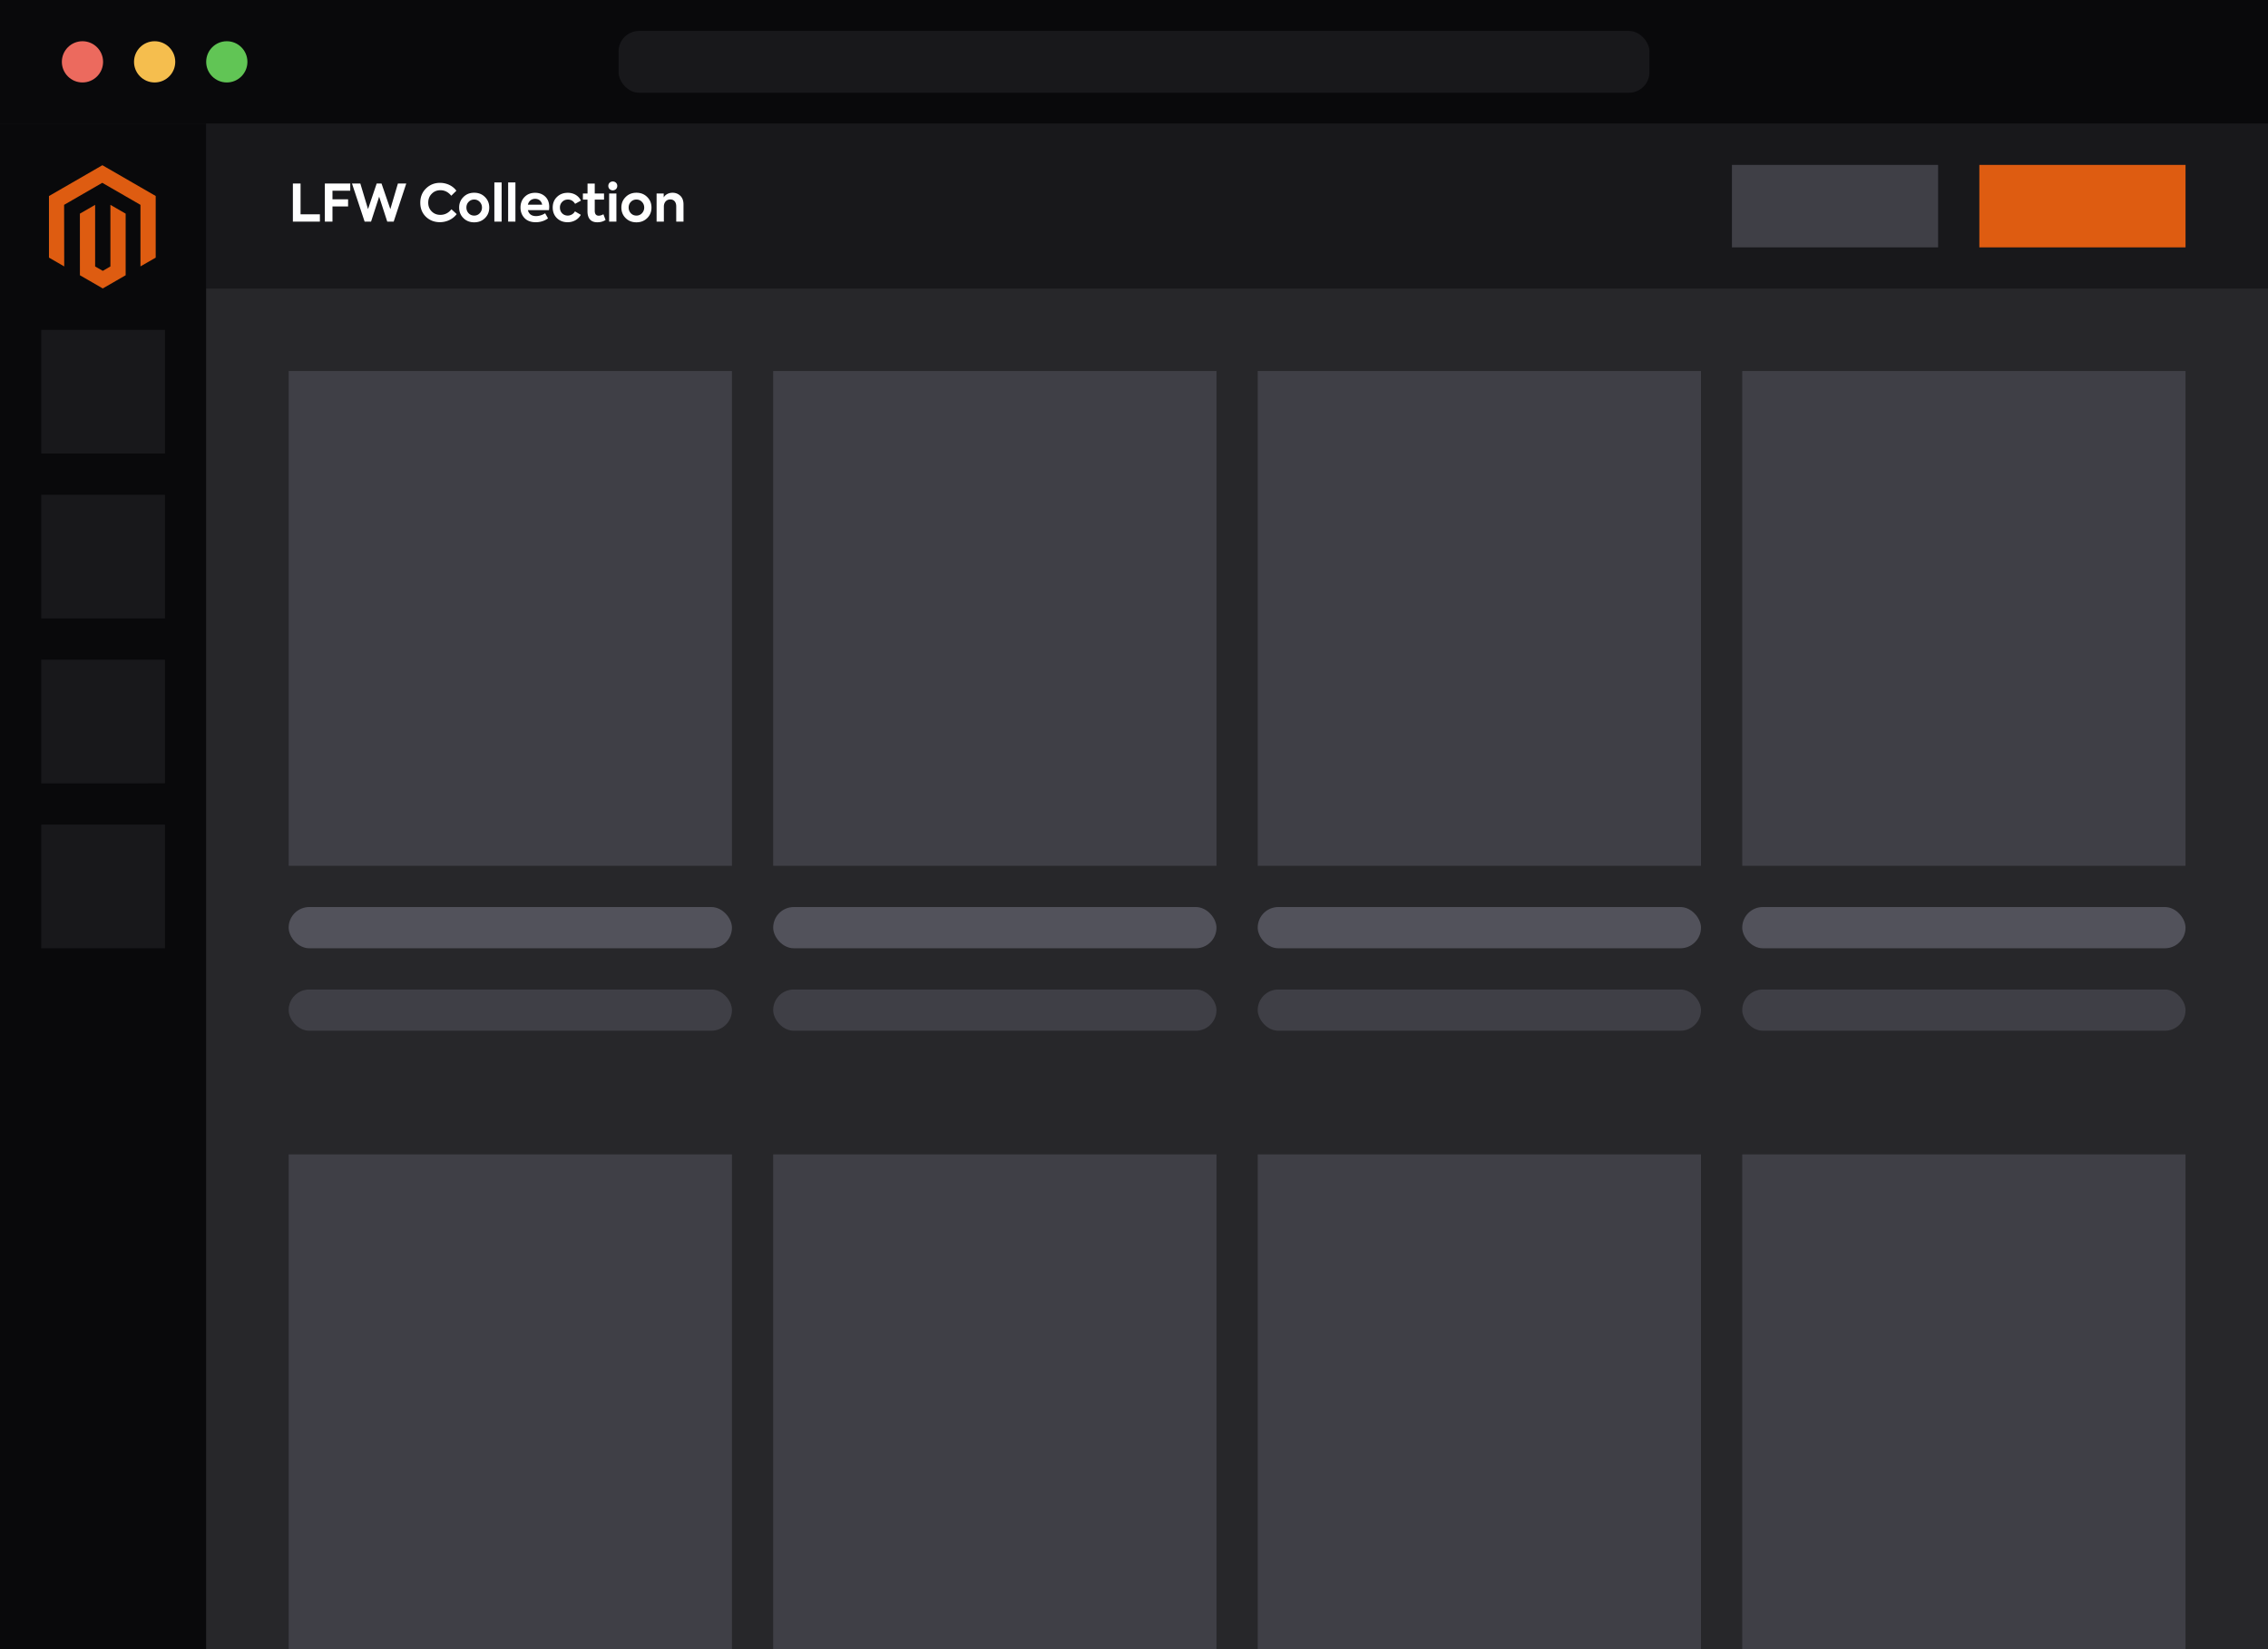 <svg xmlns="http://www.w3.org/2000/svg" width="440" height="320" fill="none"><rect width="100%" height="100%" fill="#333333" stroke="none"/><g clip-path="url(#a)"><path fill="#18181B" d="M0 0h440v320H0z"/><path fill="#09090B" d="M0 0h440v24H0z"/><circle cx="16" cy="12" r="4" fill="#EC6A5E"/><circle cx="30" cy="12" r="4" fill="#F5BE4E"/><circle cx="44" cy="12" r="4" fill="#61C555"/><rect width="200" height="12" x="120" y="6" fill="#18181B" rx="4"/><path fill="#09090B" d="M0 24h40v296H0z"/><path fill="#DE5C11" d="m9.5 49.989 2.959 1.71-.021-11.951 7.405-4.275 7.406 4.275v11.946l2.958-1.705v-11.96l-10.343-5.971L9.5 38.04v11.949Z"/><path fill="#DE5C11" d="M18.456 51.705V39.748L15.5 41.456l.005 11.952 4.434 2.561 4.44-2.561V41.456l-2.96-1.708v11.95l-1.477.858-1.486-.851Z"/><path fill="#18181B" d="M8 64h24v24H8zm0 32h24v24H8zm0 32h24v24H8zm0 32h24v24H8z"/><g clip-path="url(#b)"><path fill="#18181B" d="M40 24h400v32H40z"/><path fill="#fff" d="M62.06 43h-5.24v-7.39h1.49v5.97h3.75V43Zm2.441 0h-1.48v-7.39h4.93v1.4h-3.45v1.66h3.03v1.39h-3.03V43Zm7.486 0h-1.25l-2.45-7.39h1.62l1.49 4.97 1.68-4.97h.94l1.71 4.97 1.47-4.97h1.62L76.377 43h-1.25l-1.57-4.84-1.57 4.84Zm13.35.11c-1.07 0-1.98-.35-2.71-1.05-.73-.71-1.09-1.62-1.09-2.73 0-1.12.37-2.04 1.11-2.76.75-.73 1.65-1.09 2.71-1.09 1.33 0 2.53.61 3.18 1.53l-.99.97c-.58-.71-1.28-1.07-2.11-1.07-.67 0-1.23.23-1.68.69-.45.45-.68 1.03-.68 1.73 0 .68.22 1.24.67 1.69.45.45 1.01.67 1.68.67.86 0 1.58-.36 2.15-1.08l1.02.93c-.68.93-1.89 1.57-3.26 1.57Zm3.738-2.84c0-.8.27-1.48.82-2.03.55-.56 1.25-.84 2.1-.84.85 0 1.55.28 2.1.84.55.55.82 1.23.82 2.03 0 .81-.27 1.49-.82 2.04-.55.55-1.25.83-2.1.83-.85 0-1.55-.28-2.1-.83-.55-.55-.82-1.23-.82-2.04Zm1.84 1.11c.29.3.65.45 1.08.45.43 0 .78-.15 1.07-.45.29-.31.44-.68.44-1.11 0-.43-.15-.8-.44-1.1-.29-.3-.64-.45-1.07-.45-.43 0-.79.15-1.08.45-.29.3-.43.67-.43 1.1 0 .43.14.8.43 1.11Zm6.403-5.98V43h-1.41v-7.6h1.41Zm2.675 0V43h-1.41v-7.6h1.41Zm6.556 4.75c0 .19-.02.4-.05.62h-4.09c.2.77.73 1.16 1.59 1.16.59 0 1.29-.23 1.76-.55l.56.99c-.69.5-1.48.75-2.38.75-.96 0-1.69-.28-2.2-.83-.51-.55-.76-1.23-.76-2.02 0-.83.26-1.51.79-2.05.53-.54 1.21-.81 2.05-.81.79 0 1.45.25 1.96.74s.77 1.15.77 2Zm-2.73-1.57c-.71 0-1.24.43-1.41 1.14h2.77c-.13-.71-.64-1.14-1.36-1.14Zm6.3 4.54c-.85 0-1.54-.27-2.08-.8s-.81-1.22-.81-2.05c0-.83.27-1.52.82-2.05.55-.54 1.25-.81 2.11-.81 1.11 0 2.09.55 2.54 1.52l-1.13.62c-.33-.55-.8-.83-1.39-.83-.45 0-.82.15-1.11.45a1.5 1.5 0 0 0-.44 1.1c0 .45.14.82.43 1.12.29.29.66.44 1.09.44.57 0 1.15-.34 1.39-.82l1.14.67c-.47.88-1.44 1.44-2.56 1.44Zm6.945-1.55.42 1.11c-.45.3-.98.45-1.61.45-1.25 0-1.9-.74-1.9-2.15v-2.25h-.89v-1.18h.9v-1.93h1.4v1.93h1.8v1.18h-1.8v2.16c0 .64.26.96.77.96.27 0 .58-.09.91-.28Zm2.44-4.88a.9.9 0 0 1-1.24 0c-.33-.33-.33-.91 0-1.23a.9.9 0 0 1 1.24 0c.33.32.33.9 0 1.23Zm.08.86V43h-1.41v-5.45h1.41Zm.965 2.72c0-.8.27-1.48.82-2.03.55-.56 1.25-.84 2.1-.84.85 0 1.55.28 2.1.84.55.55.82 1.23.82 2.03 0 .81-.27 1.49-.82 2.04-.55.55-1.25.83-2.1.83-.85 0-1.55-.28-2.1-.83-.55-.55-.82-1.23-.82-2.04Zm1.84 1.11c.29.3.65.45 1.08.45.43 0 .78-.15 1.07-.45.29-.31.44-.68.44-1.11 0-.43-.15-.8-.44-1.1-.29-.3-.64-.45-1.07-.45-.43 0-.79.15-1.08.45-.29.3-.43.67-.43 1.1 0 .43.14.8.43 1.11Zm6.403 1.62h-1.41v-5.45h1.38v.76c.29-.53.94-.91 1.71-.91.59 0 1.1.2 1.51.59.41.39.62.95.62 1.68V43h-1.41v-2.95c0-.87-.46-1.35-1.15-1.35-.75 0-1.25.57-1.25 1.38V43Z"/><path fill="#3F3F46" d="M336 32h40v16h-40z"/><path fill="#DE5C11" d="M384 32h40v16h-40z"/><g clip-path="url(#c)"><path fill="#27272A" d="M40 56h400v264H40z"/><path fill="#3F3F46" d="M56 72h86v96H56z"/><rect width="86" height="8" x="56" y="176" fill="#52525B" rx="4"/><rect width="86" height="8" x="56" y="192" fill="#3F3F46" rx="4"/><path fill="#3F3F46" d="M150 72h86v96h-86z"/><rect width="86" height="8" x="150" y="176" fill="#52525B" rx="4"/><rect width="86" height="8" x="150" y="192" fill="#3F3F46" rx="4"/><path fill="#3F3F46" d="M244 72h86v96h-86z"/><rect width="86" height="8" x="244" y="176" fill="#52525B" rx="4"/><rect width="86" height="8" x="244" y="192" fill="#3F3F46" rx="4"/><path fill="#3F3F46" d="M338 72h86v96h-86z"/><rect width="86" height="8" x="338" y="176" fill="#52525B" rx="4"/><rect width="86" height="8" x="338" y="192" fill="#3F3F46" rx="4"/><path fill="#3F3F46" d="M56 224h86v96H56zm94 0h86v96h-86zm94 0h86v96h-86zm94 0h86v96h-86z"/></g></g></g><defs><clipPath id="a"><path fill="#fff" d="M0 0h440v320H0z"/></clipPath><clipPath id="b"><path fill="#fff" d="M40 24h400v296H40z"/></clipPath><clipPath id="c"><path fill="#fff" d="M40 56h400v264H40z"/></clipPath></defs></svg>